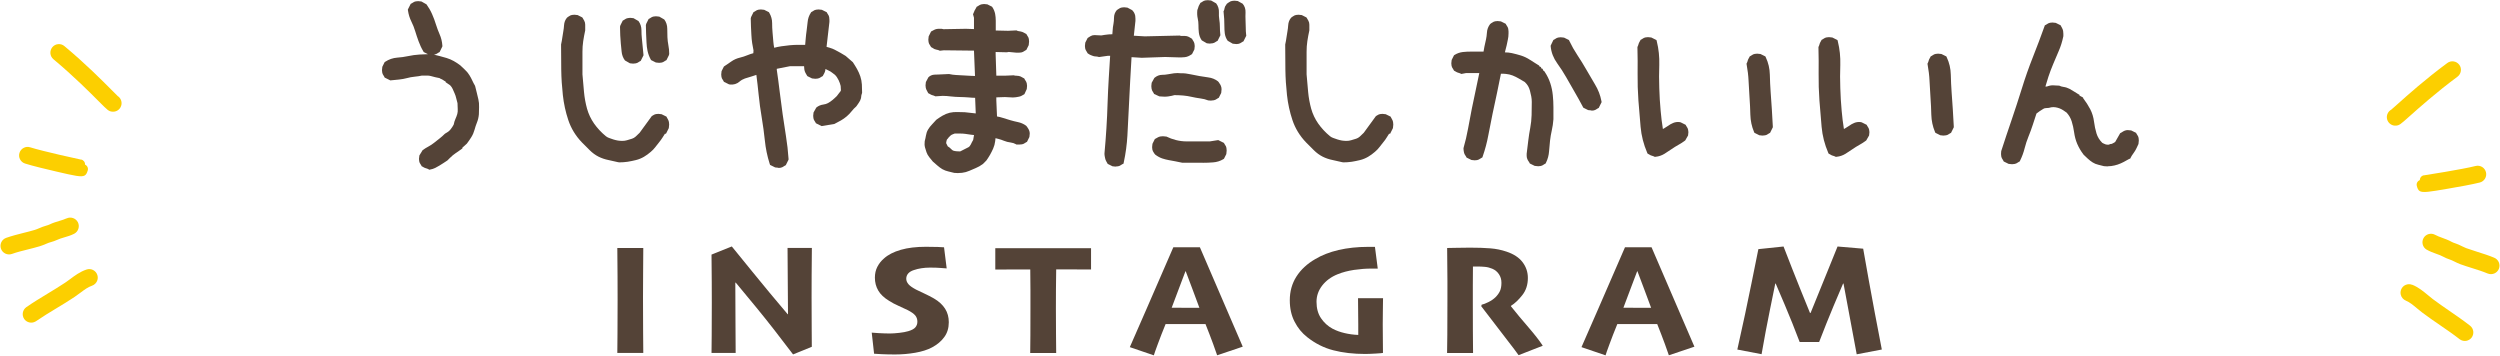 <?xml version="1.0" encoding="UTF-8"?><svg id="_レイヤー_2" xmlns="http://www.w3.org/2000/svg" viewBox="0 0 436 62"><defs><style>.cls-1{fill:none;}.cls-2{fill:#fccf00;}.cls-3{fill:#544337;}</style></defs><g id="header"><g><g><g><path class="cls-3" d="m74.81,29.56l-.16-.08c-.06-.03-.11-.05-.15-.07-.07-.02-.13-.04-.2-.06-.16-.04-.29-.1-.41-.17-.06-.04-.12-.08-.19-.11l-.16-.08-.08-.16c-.03-.06-.07-.13-.12-.19-.12-.16-.2-.33-.23-.52-.03-.15-.04-.29-.04-.41l.07-.6.57-.93c.34-.24.69-.46,1.05-.65.32-.17.63-.38.95-.63.34-.28.68-.54,1-.79.3-.24.58-.48.84-.75l.14-.1c.16-.08.31-.18.47-.29.15-.11.28-.24.39-.37.12-.14.23-.29.33-.45.09-.14.17-.29.25-.43.06-.34.16-.67.3-.98.13-.27.23-.56.32-.85.07-.26.1-.54.08-.85-.02-.35-.03-.7-.04-1.05-.09-.3-.16-.6-.23-.88-.06-.27-.14-.53-.25-.77-.11-.27-.24-.55-.37-.84-.11-.24-.26-.45-.44-.63l-.76-.52-.06-.17c-.09-.01-.26-.11-.41-.23-.07-.05-.13-.09-.21-.12-.15-.05-.29-.12-.41-.21-.24-.04-.48-.1-.72-.15-.28-.07-.55-.14-.8-.21-.2-.06-.43-.08-.68-.08h-.86c-.37.08-.84.16-1.32.2-.43.04-.85.12-1.25.23-.46.12-.93.21-1.42.26l-1.53.15-.98-.49-.08-.16c-.03-.06-.07-.13-.12-.2-.12-.16-.2-.34-.23-.53-.03-.13-.04-.27-.04-.41l.06-.58.4-.81.12-.08c.62-.41,1.32-.65,2.07-.71.63-.04,1.27-.13,1.88-.26.66-.14,1.34-.24,2.03-.28.48-.03.97-.05,1.46-.06l-.74-.37-.08-.14c-.34-.57-.61-1.17-.83-1.77-.21-.58-.41-1.17-.59-1.77-.17-.56-.39-1.11-.65-1.63-.3-.6-.5-1.25-.6-1.94l-.02-.17.5-.99.16-.08c.06-.03.13-.07.2-.12.16-.12.33-.2.52-.23.15-.03.29-.04.41-.04l.58.06.88.5c.39.54.72,1.11.98,1.71.26.58.48,1.19.67,1.8.18.57.39,1.14.63,1.69.28.62.44,1.29.49,1.99v.15s-.48.98-.48.98l-.16.08c-.06.03-.13.07-.19.12-.16.12-.33.2-.52.23-.04,0-.09.02-.13.02.38.08.71.16,1.02.25.41.11.82.23,1.21.34.43.13.85.31,1.24.53.39.22.78.47,1.15.76.28.27.53.51.79.75.31.28.57.6.78.94.2.31.36.63.51.95.13.29.28.58.46.88l.05.14.28,1.13c.09.39.18.76.27,1.13.1.41.14.87.12,1.36-.02.42-.03.84-.03,1.24-.05.55-.17,1.03-.35,1.47-.15.37-.28.76-.39,1.17-.13.48-.32.94-.58,1.35-.24.38-.5.76-.78,1.13l-.78.7v.14l-.62.44c-.2.15-.39.28-.58.4-.16.1-.32.22-.48.36-.17.15-.34.3-.49.45l-.44.44c-.33.22-.53.35-.73.48-.21.14-.44.28-.67.42-.24.14-.48.28-.72.4-.27.14-.58.23-.9.29l-.18.03Z"/><path class="cls-3" d="m107.97,28.3h-.12c-.59-.15-1.17-.27-1.73-.39-.61-.12-1.2-.32-1.74-.59-.55-.28-1.07-.66-1.54-1.13l-1.34-1.34c-1.11-1.15-1.91-2.47-2.39-3.91-.47-1.41-.79-2.87-.95-4.36-.16-1.46-.26-2.96-.28-4.43-.02-1.46-.03-2.93-.03-4.39.1-.47.17-.82.21-1.16.05-.38.11-.75.18-1.13.06-.34.11-.7.13-1.07.03-.5.2-.94.5-1.3l.17-.14c.06-.03.13-.07.19-.12.16-.12.33-.2.52-.23.15-.03.29-.04.41-.04l.58.06.81.41.08.12c.1.16.19.31.27.47.11.21.16.44.16.68v.99c-.15.7-.26,1.29-.35,1.89-.09.59-.13,1.21-.13,1.84v3.94l.27,3.07c.09.99.27,1.97.53,2.92.26.92.67,1.79,1.22,2.58.56.8,1.25,1.54,2.03,2.19.17.14.36.25.56.32.25.09.5.18.77.27.25.08.5.14.77.19.53.08,1.1.11,1.61-.05l.89-.27c.22-.07.43-.19.62-.36.25-.22.48-.45.7-.67l2.12-2.91c.07-.03.13-.07.2-.12.15-.11.33-.19.52-.23.15-.03.29-.04.41-.04l.58.06.85.42.08.16c.04.08.09.17.15.27.1.17.17.34.2.51.03.15.04.3.04.45l-.06.61-.49.98h-.18c-.13.2-.25.4-.38.6-.2.32-.42.63-.66.92-.22.27-.43.53-.63.8-.23.31-.5.59-.8.84-.38.33-.79.63-1.2.87-.43.25-.91.45-1.41.57-.47.12-.95.21-1.42.29-.48.07-.99.11-1.52.11Zm2.47-17.2l-.58-.06-.87-.5c-.33-.44-.53-.96-.58-1.54l-.14-1.4c-.05-.47-.08-.94-.1-1.43-.02-.49-.04-.99-.04-1.5l.06-.24.42-.84.16-.08c.06-.03.13-.07.19-.12.16-.12.33-.2.53-.23.15-.03.29-.05.41-.05l.58.06.87.5c.34.46.52,1,.52,1.62,0,.48.02.95.07,1.39l.29,2.96-.49.98-.16.08c-.06.03-.13.07-.19.12-.16.12-.33.2-.52.23-.16.03-.29.04-.41.04Zm4.52-.14l-.58-.06-.83-.42-.08-.14c-.25-.46-.43-.95-.54-1.46-.1-.48-.16-.98-.18-1.48l-.07-1.48c-.02-.51-.04-1.02-.04-1.53l.06-.24.42-.84.16-.08c.06-.03.13-.07.19-.12.16-.12.33-.2.52-.23.16-.03.29-.04.41-.04l.58.06.87.5c.34.46.52,1,.52,1.62,0,.49.01.99.03,1.48.02.47.08.93.16,1.36.1.49.15,1.01.15,1.54l-.06.24-.42.85-.16.08c-.06.03-.13.07-.19.12-.16.12-.33.2-.52.23-.15.03-.29.04-.41.04Z"/><path class="cls-3" d="m135.77,29.26l-.58-.06-.89-.44-.07-.21c-.42-1.31-.7-2.67-.84-4.05-.14-1.34-.32-2.67-.54-3.97-.23-1.33-.41-2.7-.55-4.08-.11-1.15-.25-2.28-.39-3.39-.26.1-.52.18-.79.26-.4.11-.81.24-1.21.37-.34.12-.66.3-.95.55-.45.39-1,.57-1.67.5l-.19-.05-.85-.42-.08-.16c-.03-.06-.07-.13-.12-.19-.12-.16-.2-.33-.23-.52-.03-.15-.04-.29-.04-.41l.06-.58.41-.81.12-.08c.41-.27.8-.54,1.19-.81.44-.31.94-.53,1.49-.66.45-.11.88-.25,1.29-.42.34-.14.69-.26,1.04-.35l.03-.49c-.09-.4-.16-.82-.23-1.26-.07-.47-.12-.96-.14-1.46l-.07-1.4c-.03-.46-.04-.95-.04-1.46l.06-.24.42-.85.16-.08c.06-.03.13-.07.19-.12.16-.12.33-.2.52-.23.15-.03.29-.04.41-.04l.58.06.82.41.08.13c.32.54.49,1.14.49,1.78,0,.53.02,1.07.07,1.6l.14,1.65c.03.36.08.71.15,1.05.41-.11.84-.2,1.26-.26.49-.07.97-.13,1.46-.18.5-.05,1.03-.07,1.59-.07h1.09l.09-1.03c.04-.51.1-1.01.17-1.5.07-.47.12-.95.17-1.45.05-.59.24-1.13.56-1.62l.08-.12.13-.06c.06-.03.13-.07.19-.12.16-.12.33-.2.53-.23.15-.03.29-.04.41-.04l.58.06.85.42.08.16c.03.07.07.13.12.19.12.16.2.33.23.52.03.15.04.3.04.45v.38l-.5,4.34.52.15c.36.1.7.24,1.03.42l.89.48c.31.17.61.35.9.54l1.25,1.09c.31.47.53.84.74,1.21.22.4.41.82.56,1.26.15.45.24.93.27,1.41.02.44.04.92.04,1.43l-.06.24c-.05.11-.08.21-.08.31,0,.27-.07.53-.19.79-.11.21-.22.4-.35.58-.11.15-.21.3-.3.43l-.1.11c-.24.2-.48.45-.71.74-.27.35-.57.66-.9.94-.32.27-.66.51-1.01.71l-1.14.61-2.22.37-1-.5-.08-.16c-.03-.06-.07-.13-.12-.19-.12-.16-.2-.34-.23-.53-.03-.15-.04-.28-.04-.41l.06-.58.48-.86c.35-.29.77-.47,1.23-.53.3-.04.57-.12.81-.25.26-.14.52-.32.76-.52.27-.22.53-.46.79-.72.04-.07.16-.24.31-.41.13-.15.25-.3.35-.45.01-.02.05-.07.04-.22-.02-.24-.04-.47-.04-.67-.03-.1-.08-.3-.14-.48-.06-.18-.13-.35-.21-.51-.09-.17-.18-.34-.29-.51-.09-.15-.22-.3-.37-.45-.13-.09-.32-.24-.53-.4-.17-.13-.34-.24-.51-.31-.2-.09-.4-.19-.6-.3,0,.08-.02.16-.03.24-.04.21-.11.4-.21.57-.06.1-.11.19-.15.27l-.08.16-.16.08c-.06.03-.13.07-.19.12-.16.12-.34.2-.53.23-.13.03-.27.04-.41.04l-.58-.06-.81-.4-.08-.12c-.11-.16-.19-.31-.27-.47-.1-.19-.16-.4-.19-.61-.03-.18-.04-.36-.04-.53h-2.48l-2.28.45v.18c.18,1.21.35,2.51.51,3.84.16,1.32.33,2.62.51,3.89.18,1.28.38,2.55.58,3.83.21,1.29.36,2.62.45,3.95v.15s-.48.97-.48.97l-.16.08c-.06.03-.13.07-.19.12-.16.12-.34.2-.53.24-.15.03-.29.05-.41.05Z"/><path class="cls-3" d="m167.12,30.19c-.23,0-.47-.01-.71-.04-.4-.11-.71-.18-1.02-.25-.37-.08-.73-.22-1.05-.4-.3-.18-.6-.4-.88-.65-.25-.22-.5-.45-.77-.67l-.62-.76c-.22-.27-.38-.56-.49-.87-.1-.27-.18-.55-.26-.84-.09-.34-.1-.7-.05-1.09.1-.37.16-.66.21-.96.06-.38.18-.75.38-1.08.18-.31.42-.61.7-.9.24-.24.47-.49.69-.75l.1-.09c.33-.24.68-.46,1.03-.67.39-.23.81-.4,1.25-.51.44-.1.9-.14,1.38-.12.42.02.84.03,1.24.03l1.92.21-.11-2.72c-.41-.01-.8-.03-1.15-.07-.96-.09-2.06-.04-3.07-.17-.48-.06-.96-.1-1.44-.1l-1.27.08-.13-.06c-.07-.03-.12-.06-.17-.07-.06-.02-.13-.04-.2-.06-.15-.04-.29-.1-.41-.18-.05-.03-.11-.07-.18-.1l-.16-.08-.08-.16c-.04-.08-.09-.17-.15-.28-.1-.17-.17-.34-.2-.52-.03-.13-.04-.27-.04-.4l.06-.58.44-.83c.27-.27.62-.43,1.02-.46.55-.04,1.17-.02,1.71-.07.29-.02.58-.04.87-.04.46.1.83.15,1.23.17l2.5.14c.25.01.51.02.8.03l-.18-4.42-5.25-.06-.71.08-.14-.07s-.11-.04-.17-.06l-.23-.05c-.31-.06-.48-.14-.64-.26-.06-.05-.13-.09-.19-.12l-.16-.08-.08-.16c-.03-.06-.07-.13-.12-.19-.12-.16-.2-.33-.23-.53-.03-.15-.04-.29-.04-.41l.06-.58.42-.85.16-.08c.08-.04.17-.09.28-.15.17-.1.34-.17.51-.2.14-.03.3-.04.48-.04h.41l.32.07,3.92-.07,1.4.05v-1.98l-.17-.61.08-.17c.04-.07.06-.13.08-.19.02-.07.07-.18.13-.31.05-.11.11-.21.17-.29.03-.05.07-.11.1-.18l.08-.16.16-.08c.06-.03.13-.07.19-.12.15-.11.33-.19.52-.23.16-.03.3-.05.42-.05l.58.06.81.41.08.12c.22.33.37.71.46,1.12.07.37.11.78.11,1.2v1.71l2.15.05,1.47-.07.13.07s.07.03.18.05l.41.07c.21.04.4.11.57.21.1.06.19.11.27.15l.16.08.08.16c.03.06.07.13.12.19.12.16.2.33.23.52.03.15.04.3.04.45l-.06.62-.42.84-.16.08c-.07.03-.13.07-.19.12-.16.12-.34.2-.53.24-.15.03-.3.04-.45.04h-.38l-1.35-.13-.34.06-1.95-.05v.41l.12,3.72h1.47l1.62-.07.12.06s0,0,0,0c0,0,.42.01.67.05.2.03.39.1.56.21.1.06.19.11.27.15l.16.08.08.16c.03.06.07.13.12.19.12.16.2.33.24.52.03.16.05.3.05.42l-.05.56-.41.89-.13.08c-.17.11-.33.2-.47.26-.15.06-.31.1-.49.13l-.41.07c-.17.03-.33.04-.5.04l-1.4-.07-1.5.05v.51l.12,2.82c.34.06.66.13.98.24.43.14.88.27,1.33.41.44.13.88.24,1.32.33.53.11,1.02.32,1.45.64l.16.19c.03.06.07.13.12.19.1.14.18.28.24.43.07.18.11.36.11.54l-.06.61-.42.85-.16.08c-.07.03-.13.07-.19.12-.16.12-.33.2-.52.23-.15.03-.3.04-.45.04h-.52l-.12-.07c-.26-.15-.54-.24-.86-.28-.44-.05-.84-.16-1.21-.31-.3-.13-.61-.23-.95-.32l-.51-.13-.06.53c-.05.44-.17.87-.35,1.28-.17.38-.35.74-.54,1.08-.19.33-.41.67-.65,1.01l-.61.61c-.42.31-.81.52-1.23.7-.39.16-.76.32-1.12.48-.41.18-.84.3-1.28.35-.21.03-.44.04-.67.04Zm-1.84-4.67c.23.12.43.29.62.49.12.13.24.22.35.26.17.06.36.09.57.11.2.02.41.03.63.03l1.46-.74c.09-.06.16-.12.22-.2.07-.08.13-.18.18-.28l.2-.41c.06-.13.13-.25.21-.37l.15-.86c-.19-.01-.37-.03-.54-.06l-.96-.14c-.3-.04-.6-.06-.92-.06h-.95c-.09.04-.18.07-.29.11-.1.03-.19.07-.27.12-.08.05-.15.1-.21.16l-.27.27c-.05.09-.16.23-.28.35-.03.03-.06.07-.07.13-.04.11-.06.22-.08.33-.01.07-.02.14-.02.21l.27.54Z"/><path class="cls-3" d="m194.6,29.06l-.58-.06-.84-.42-.08-.15c-.04-.08-.09-.18-.16-.28-.1-.17-.17-.36-.21-.56l-.07-.36c-.03-.14-.04-.3-.04-.48.14-1.51.25-2.95.34-4.39.09-1.43.16-2.88.2-4.33.05-1.47.12-2.95.21-4.44l.24-3.86h-.39l-1.56.22-.12-.04c-.26-.08-.61-.04-.89-.14-.15-.05-.28-.1-.4-.15-.15-.06-.3-.14-.47-.26l-.11-.08-.06-.12c-.03-.07-.07-.13-.12-.2-.12-.16-.2-.33-.24-.53-.03-.15-.04-.29-.04-.41l.06-.58.41-.81.12-.08c.15-.1.28-.18.4-.25.2-.12.43-.18.68-.18l1.19.06c.17-.04.35-.07.53-.09l.57-.07c.2-.03.43-.04.68-.04h.14c.02-.21.04-.42.05-.63.02-.41.07-.81.15-1.2.06-.33.09-.68.09-1.03,0-.51.16-.96.47-1.33l.17-.13c.06-.03.13-.07.19-.12.16-.12.33-.2.52-.23.15-.03.29-.04.41-.04l.58.06.83.44c.12.13.23.26.32.41.1.18.17.36.21.56.03.17.04.33.04.5v.41l-.28,2.58,1.91.11,6.08-.14.09.03c.08.03.19.04.31.04h.51c.24,0,.47.05.68.16.15.08.31.17.46.27l.12.08.06.13c.03.07.07.13.12.19.11.15.19.32.23.52.03.16.05.3.05.42l-.06.58-.41.81-.12.08c-.16.1-.31.2-.47.27-.2.1-.42.16-.66.19-.2.03-.4.04-.58.04h-.51l-2.35-.07-4.08.14-1.78-.11-.24,4.2c-.09,1.6-.17,3.18-.24,4.75-.07,1.58-.15,3.15-.24,4.7-.09,1.57-.3,3.14-.63,4.67l-.05.25-.23.11c-.06.03-.13.07-.19.12-.16.12-.33.2-.52.23-.16.03-.29.04-.41.04Zm15.14-.68h-3.56c-.48-.1-.85-.18-1.22-.25l-1.14-.21c-.39-.07-.77-.17-1.13-.29-.39-.13-.8-.35-1.21-.66l-.15-.18c-.04-.07-.08-.14-.13-.2-.11-.15-.19-.32-.23-.52-.03-.15-.04-.29-.04-.41l.06-.58.42-.84.16-.08c.08-.04.17-.09.28-.16.16-.1.34-.17.51-.2.15-.03.3-.04.45-.04l.62.06c.51.25,1.07.46,1.67.61.59.15,1.21.23,1.82.23h4.08l1.46-.23,1,.5.08.16c.03.06.07.13.12.19.12.16.2.33.23.52.03.15.04.3.04.45l-.06.62-.41.82-.13.08c-.53.32-1.12.5-1.77.55-.59.05-1.18.07-1.79.07Zm1.51-10.83l-.54-.04c-.42-.17-.87-.28-1.34-.34-.54-.07-1.07-.17-1.56-.28-.45-.11-.94-.18-1.43-.23-.51-.04-1.03-.07-1.56-.07-.06.03-.26.08-.47.12-.23.05-.43.09-.63.11-.2.03-.42.04-.65.04l-.87-.05-.93-.42-.08-.17c-.03-.06-.07-.13-.12-.19-.12-.16-.2-.35-.24-.58-.03-.17-.04-.32-.04-.43l.06-.58.47-.85c.42-.36.88-.54,1.37-.54.33,0,.65-.03.96-.09.36-.07.72-.13,1.1-.18.4-.05.82-.05,1.23,0,.57-.02,1.1.06,1.66.18.52.11,1.03.21,1.53.3.49.09,1.01.17,1.55.24.64.08,1.21.31,1.7.69l.15.18c.03.06.07.13.12.19.1.13.18.27.24.43.07.18.11.37.11.57l-.06.65-.42.84-.15.08c-.07.03-.13.07-.19.12-.16.12-.34.2-.53.24-.16.03-.29.04-.41.04Zm4.32-9.87l-.58-.06-.88-.51c-.28-.39-.45-.83-.51-1.31-.05-.41-.07-.84-.07-1.29,0-.42-.01-.82-.03-1.2-.02-.38-.06-.77-.1-1.17l-.02-.16.07-.14c.03-.06.05-.11.06-.16.02-.08.04-.18.06-.28.04-.22.14-.4.28-.55l.08-.16.23-.18c.06-.03.13-.07.19-.12.16-.12.33-.2.53-.23.15-.03.29-.04.41-.04l.58.06.85.47c.36.43.53.94.5,1.54-.02.44-.02.87,0,1.28.02.44.04.9.04,1.36,0,.44.02.85.07,1.24l.02.16-.49.98-.16.08c-.06.03-.13.07-.19.12-.17.12-.34.2-.53.24-.13.03-.27.04-.41.04Zm-4.52-.07l-.58-.06-.88-.51c-.28-.39-.45-.85-.51-1.35-.05-.43-.07-.87-.07-1.33,0-.39-.04-.76-.12-1.11-.1-.44-.13-.93-.08-1.44l.05-.19c.03-.06.06-.12.07-.17.02-.06.04-.12.06-.2.04-.15.1-.29.18-.41.03-.05.07-.11.1-.18l.08-.16.16-.08c.06-.03.13-.07.19-.12.16-.12.33-.2.53-.23.15-.03.29-.04.41-.04l.58.06.88.5c.35.47.51,1,.48,1.58-.02.42,0,.82.06,1.19.07.44.11.89.11,1.35,0,.42.02.85.07,1.28l.02.15-.49.98-.16.08c-.06.03-.13.07-.19.12-.16.12-.34.2-.53.23-.15.03-.29.04-.41.04Z"/><path class="cls-3" d="m234.26,28.3h-.12c-.59-.15-1.17-.27-1.73-.39-.61-.12-1.2-.32-1.74-.59-.55-.28-1.07-.66-1.54-1.13l-1.34-1.34c-1.11-1.15-1.91-2.47-2.39-3.91-.47-1.41-.79-2.87-.95-4.36-.16-1.46-.26-2.96-.28-4.43-.02-1.46-.03-2.93-.03-4.39.1-.47.17-.82.21-1.16.05-.38.11-.75.18-1.13.06-.34.11-.7.13-1.07.03-.5.2-.94.5-1.3l.17-.14c.06-.03.13-.07.19-.12.16-.12.33-.2.52-.23.15-.03.29-.04.41-.04l.58.06.81.41.08.12c.1.16.19.31.27.47.11.21.16.44.16.68v.99c-.15.7-.26,1.29-.35,1.89-.09.59-.13,1.21-.13,1.84v3.94l.27,3.07c.09.99.27,1.97.53,2.92.26.92.67,1.79,1.22,2.58.56.8,1.25,1.54,2.03,2.19.17.14.36.25.56.32.25.09.5.18.77.27.25.08.5.14.77.19.53.08,1.11.11,1.61-.05l.89-.27c.22-.07.43-.19.62-.36.25-.22.48-.45.7-.67l2.12-2.91c.07-.03.13-.07.2-.12.15-.11.33-.19.52-.23.15-.03.29-.04.41-.04l.58.06.85.42.08.16c.04.08.09.17.15.27.1.17.17.34.2.51.03.15.04.3.04.45l-.06.61-.49.98h-.18c-.13.2-.25.4-.38.6-.19.32-.41.63-.66.92-.22.27-.43.53-.63.8-.23.31-.5.59-.8.84-.38.33-.79.63-1.2.87-.43.25-.91.45-1.41.57-.47.12-.95.21-1.42.29-.48.07-.99.11-1.52.11Z"/><path class="cls-3" d="m268.23,28.99l-.58-.06-.85-.42-.08-.16c-.03-.06-.07-.13-.12-.19-.1-.13-.18-.27-.24-.43-.07-.18-.11-.36-.11-.54v-.38l.28-2.29c.09-.77.21-1.52.35-2.26.13-.7.21-1.43.23-2.18.02-.77.03-1.54.03-2.31,0-.33-.03-.65-.09-.96-.07-.33-.14-.66-.23-1-.08-.29-.19-.56-.32-.79-.14-.24-.33-.48-.57-.71-.27-.15-.64-.38-1.02-.6-.37-.22-.75-.4-1.12-.55-.36-.14-.76-.23-1.16-.27-.29-.03-.58-.04-.87-.03-.21,1.11-.44,2.22-.68,3.34-.27,1.25-.54,2.49-.79,3.7-.25,1.21-.49,2.42-.72,3.65-.23,1.26-.56,2.5-.98,3.71l-.07.2-.19.1c-.06.03-.13.07-.19.12-.17.12-.34.2-.53.24-.13.03-.27.04-.41.04l-.58-.06-.85-.42-.08-.16c-.03-.06-.07-.13-.12-.19-.11-.15-.19-.3-.23-.46-.02-.1-.05-.21-.07-.34-.03-.15-.04-.29-.04-.41l.02-.15c.31-1.07.57-2.19.78-3.34.21-1.17.42-2.31.65-3.44.23-1.12.47-2.26.72-3.43.2-.95.4-1.88.59-2.82h-2.3l-.83.16-.16-.08c-.06-.03-.12-.06-.17-.07-.06-.02-.12-.04-.2-.06-.15-.04-.29-.1-.41-.18-.05-.03-.12-.07-.19-.11l-.15-.08-.08-.15c-.03-.06-.07-.13-.12-.2-.12-.16-.2-.33-.23-.52-.03-.15-.04-.29-.04-.41l.06-.58.41-.82.13-.08c.43-.27.91-.43,1.42-.49.45-.05.91-.07,1.36-.07h2.24c.04-.28.09-.56.15-.85.09-.43.18-.86.28-1.27.08-.38.14-.78.16-1.18.03-.54.21-1.04.55-1.49l.18-.15c.06-.03.13-.07.2-.12.16-.12.33-.2.52-.23.15-.03.29-.04.41-.04l.58.06.84.42.08.16c.03.06.07.13.12.19.12.16.2.33.24.52.03.16.05.3.05.45v.38c0,.36-.04.72-.12,1.07l-.2.96c-.07.33-.15.66-.25.99-.02.09-.05.18-.06.26.42,0,.82.05,1.21.13.54.12,1.07.26,1.59.42.54.17,1.07.42,1.57.75.45.29.9.57,1.35.85l.26.16v.11l.28.14.14.28h.14l.21.41h.09l.16.24c.39.59.7,1.23.92,1.91.22.67.36,1.36.43,2.06.07.68.11,1.39.11,2.11v2.09c-.05.7-.15,1.35-.29,1.97-.13.57-.23,1.16-.3,1.76-.07.61-.13,1.23-.17,1.86-.05.71-.23,1.37-.53,1.98l-.08.16-.16.08c-.06.03-.13.07-.19.12-.16.12-.33.2-.52.23-.16.03-.29.04-.41.04Zm9.32-9.73l-.58-.06-.84-.42-.08-.15c-.45-.86-.93-1.72-1.43-2.58-.5-.87-1-1.73-1.47-2.57-.47-.83-1.01-1.66-1.58-2.45-.65-.9-1.03-1.88-1.13-2.93v-.15s.47-.98.47-.98l.16-.08c.06-.03.13-.07.19-.12.16-.12.33-.2.52-.23.16-.03.29-.04.41-.04l.58.06.85.42.08.17c.4.84.87,1.67,1.4,2.47.56.84,1.08,1.69,1.56,2.53.48.84.98,1.69,1.5,2.56.56.92.94,1.9,1.13,2.92l.03.18-.5,1.01-.16.08c-.06.03-.13.07-.19.12-.16.12-.34.2-.53.24-.15.03-.29.04-.41.04Z"/><path class="cls-3" d="m288.6,27.36l-.14-.07c-.06-.03-.12-.06-.17-.07-.06-.02-.13-.04-.2-.06-.15-.04-.29-.1-.4-.18-.05-.03-.11-.07-.18-.1l-.17-.09-.08-.18c-.61-1.42-1-2.92-1.14-4.48-.14-1.51-.26-3.04-.38-4.6-.11-1.56-.16-3.13-.14-4.67.02-1.51.01-3.04-.03-4.53v-.14s.06-.12.06-.12c.03-.06.06-.12.07-.17.02-.06.04-.12.06-.2.04-.15.1-.29.18-.41.03-.05.07-.11.1-.18l.08-.16.16-.08c.06-.03.13-.07.19-.12.16-.12.33-.2.53-.23.16-.03.29-.04.41-.04l.58.06.9.45.06.24c.33,1.32.47,2.69.43,4.09-.05,1.33-.05,2.69,0,4.04.04,1.36.12,2.69.24,3.98.09,1.04.22,2.1.39,3.16.07-.04.13-.08.2-.11.23-.13.46-.27.7-.44.28-.21.58-.38.9-.51.36-.15.75-.2,1.17-.14l.16.05.84.42.08.16c.03.06.07.13.12.19.12.15.19.33.23.52.03.16.05.29.05.41l-.06.58-.5.87c-.38.29-.79.55-1.23.79-.39.22-.78.46-1.15.72-.4.28-.81.55-1.23.81-.48.29-.99.47-1.53.52l-.15.02Zm18.81-3.71l-.58-.06-.86-.43-.08-.18c-.39-.93-.6-1.92-.63-2.97-.02-.97-.07-1.96-.14-2.96-.07-1.01-.13-1.99-.17-2.96-.04-.93-.16-1.87-.33-2.8l-.03-.18.08-.16c.03-.06.06-.12.07-.17.02-.06.04-.12.06-.2.04-.15.1-.29.18-.41.03-.05.07-.11.1-.18l.08-.16.16-.08c.06-.03.13-.07.19-.12.16-.12.33-.2.53-.23.15-.03.29-.04.41-.04l.58.06.85.42.08.17c.44.93.68,1.95.7,3.02.02,1,.07,2.01.14,3.03l.21,3.01c.07.99.12,1.98.17,2.99v.14s-.48.97-.48.97l-.16.08c-.06.03-.13.07-.19.12-.16.12-.33.2-.52.23-.15.03-.29.04-.41.04Z"/><path class="cls-3" d="m320.17,27.36l-.14-.07c-.06-.03-.12-.06-.17-.07-.06-.02-.13-.04-.2-.06-.15-.04-.29-.1-.4-.18-.05-.03-.11-.07-.18-.1l-.17-.09-.08-.18c-.61-1.42-1-2.92-1.14-4.48-.14-1.51-.26-3.04-.38-4.6-.11-1.56-.16-3.13-.14-4.67.02-1.51.01-3.04-.03-4.53v-.14s.06-.12.06-.12c.03-.06.06-.12.07-.17.02-.06.04-.12.06-.2.04-.15.1-.29.18-.41.03-.05.07-.11.1-.18l.08-.16.16-.08c.06-.03.13-.07.19-.12.16-.12.33-.2.53-.23.16-.03.29-.04.41-.04l.58.06.9.45.06.24c.33,1.32.47,2.69.43,4.09-.05,1.33-.05,2.69,0,4.04.04,1.35.12,2.69.24,3.98.09,1.04.22,2.1.39,3.16.07-.04.13-.08.2-.11.23-.13.46-.27.7-.44.28-.21.58-.38.9-.51.36-.15.75-.2,1.17-.14l.16.05.84.42.08.16c.03.06.07.13.12.19.12.15.19.33.23.52.03.16.05.29.05.41l-.06.58-.5.87c-.38.29-.79.55-1.23.79-.39.22-.78.46-1.15.72-.4.28-.81.55-1.23.81-.48.29-.99.47-1.53.52l-.15.02Zm18.8-3.71l-.58-.06-.86-.43-.08-.18c-.39-.93-.6-1.92-.63-2.97-.02-.97-.07-1.96-.14-2.96-.07-1.01-.13-1.99-.17-2.96-.04-.93-.16-1.87-.33-2.8l-.03-.18.08-.16c.03-.06.06-.12.07-.17.02-.06.04-.12.06-.2.04-.15.1-.29.18-.41.03-.05.07-.11.1-.18l.08-.16.16-.08c.06-.03.13-.07.19-.12.16-.12.33-.2.53-.23.15-.03.29-.04.41-.04l.58.06.85.42.08.17c.44.93.68,1.95.7,3.02.02,1,.07,2.01.14,3.03l.21,3.01c.07.99.12,1.98.17,2.99v.14s-.48.97-.48.97l-.16.08c-.06.03-.13.07-.19.12-.16.12-.33.2-.52.23-.15.03-.29.04-.41.04Z"/><path class="cls-3" d="m367.58,29.02c-.21,0-.42-.01-.65-.04-.4-.11-.7-.18-.99-.25-.36-.08-.69-.22-.99-.41-.28-.18-.56-.39-.83-.64-.26-.23-.5-.47-.74-.7-.49-.64-.84-1.26-1.11-1.88-.27-.63-.45-1.32-.55-2.05-.09-.65-.23-1.29-.42-1.89-.18-.57-.48-1.08-.88-1.52-.15-.11-.38-.28-.61-.42-.22-.14-.44-.25-.65-.33-.22-.08-.45-.14-.69-.18-.23-.04-.47-.03-.73,0-.23.09-.57.14-.9.14-.18,0-.34.04-.48.13-.22.13-.44.27-.66.42-.18.13-.36.26-.54.4-.21.63-.42,1.28-.63,1.93-.23.71-.49,1.42-.77,2.1-.26.64-.48,1.31-.66,2.01-.19.77-.46,1.49-.79,2.16l-.08.16-.16.08c-.06.03-.13.07-.19.12-.15.12-.33.19-.52.23-.15.03-.3.05-.45.05l-.61-.06-.85-.42-.08-.16c-.03-.07-.07-.13-.12-.2-.11-.15-.19-.32-.23-.52-.03-.15-.04-.29-.04-.41l.03-.51c.59-1.83,1.2-3.65,1.82-5.46.61-1.8,1.21-3.62,1.78-5.46.57-1.85,1.22-3.7,1.93-5.49.71-1.8,1.39-3.59,2.01-5.33l.07-.2.2-.1c.06-.03.13-.07.19-.12.15-.11.32-.19.52-.23.15-.03.29-.04.41-.04l.58.06.85.42.08.16c.04.08.09.17.15.27.1.17.17.36.21.56.03.17.04.33.04.5v.41c-.2.97-.46,1.79-.8,2.57l-.96,2.26c-.31.73-.59,1.48-.84,2.22-.18.55-.36,1.12-.53,1.73h.25c.12-.04.25-.08.38-.12.22-.06.43-.09.63-.09l1.16.06c.22.11.47.19.73.22.38.05.73.17,1.04.33.26.14.52.3.78.46.25.16.48.3.71.44l.26.15v.13l.62.34.03.13c.47.62.88,1.25,1.22,1.9.35.67.57,1.41.67,2.2.09.7.23,1.38.43,2.04.18.59.51,1.14,1,1.63.04.01.15.08.27.14.11.06.23.1.34.14.08.03.16.04.24.04h.3c.15-.09.33-.14.52-.14l.44-.23c.06-.03.11-.07.16-.12l.86-1.51.14-.07c.07-.03.13-.07.2-.12.12-.09.27-.17.43-.24.17-.07.36-.11.54-.11l.61.06.85.42.08.16c.03.06.07.13.12.19.12.16.2.34.24.53.03.15.04.3.04.45l-.06.61c-.09.18-.18.36-.26.56-.1.23-.22.44-.34.65-.12.2-.26.39-.4.59-.12.15-.21.31-.29.46l-.15.29-.2.07c-.32.19-.64.36-.94.52-.32.17-.67.32-1.04.45-.37.12-.75.21-1.13.26-.19.03-.4.04-.61.04Z"/></g><g><path class="cls-3" d="m112.19,61.55h-4.53c0-.77.02-1.9.03-3.36.01-1.47.02-3.46.02-5.97,0-1.06,0-2.39-.01-4.01,0-1.62-.02-3.27-.04-4.96h4.53c0,1.25-.02,2.69-.03,4.31s-.02,3.07-.02,4.34c0,2.58,0,4.57.02,5.98s.02,2.63.03,3.67Z"/><path class="cls-3" d="m141.59,43.24c-.02,1.59-.03,3.18-.04,4.78,0,1.6-.01,2.86-.01,3.77,0,2.07,0,3.93.02,5.57.01,1.64.02,2.68.02,3.12l-3.27,1.33c-2.31-3.06-4.44-5.79-6.41-8.19-1.96-2.39-3.16-3.84-3.59-4.34l-.07.03c0,1.96.01,4.33.03,7.11.02,2.78.03,4.5.03,5.13h-4.21c0-.46.02-1.46.03-3.01.01-1.55.02-3.48.02-5.78,0-.94,0-2.14-.01-3.62,0-1.47-.02-3.05-.04-4.74l3.54-1.42c.4.48,1.59,1.95,3.57,4.39,1.98,2.44,4.04,4.92,6.18,7.44l.05-.03c0-1.26-.01-3.12-.04-5.59-.03-2.47-.04-4.45-.04-5.95h4.22Z"/><path class="cls-3" d="m165.47,56.2c0,1-.26,1.87-.79,2.59-.52.72-1.24,1.32-2.14,1.8-.79.42-1.77.73-2.93.93s-2.34.3-3.52.3c-.86,0-1.62-.02-2.3-.05-.68-.03-1.13-.06-1.35-.08l-.41-3.68c.11.02.53.05,1.25.09s1.37.06,1.95.06c.43,0,.96-.04,1.6-.11.64-.07,1.17-.17,1.6-.3.57-.17.98-.39,1.21-.66.23-.27.35-.6.35-.99,0-.44-.13-.8-.38-1.1-.26-.3-.69-.6-1.31-.92-.38-.19-.9-.43-1.55-.72-.65-.29-1.21-.58-1.67-.88-.89-.54-1.53-1.14-1.92-1.82-.39-.67-.58-1.42-.58-2.24,0-.7.14-1.33.43-1.89s.67-1.04,1.14-1.44c.72-.66,1.7-1.16,2.94-1.52,1.24-.36,2.7-.53,4.39-.53.8,0,1.49.01,2.07.03.58.02.94.04,1.09.06l.46,3.68c-.23,0-.59-.03-1.08-.08s-1.11-.06-1.85-.06c-.51,0-1,.04-1.47.11-.47.07-.92.18-1.35.33-.4.13-.72.32-.95.57-.23.26-.35.57-.35.93,0,.34.13.65.38.95.25.3.7.61,1.34.95.42.21.91.44,1.47.7.56.26,1.11.54,1.65.85.87.51,1.51,1.11,1.94,1.79.43.68.64,1.47.64,2.35Z"/><path class="cls-3" d="m190.29,47c-.38,0-1.11,0-2.19-.01-1.08,0-2.37-.01-3.9-.01-.02,1.43-.03,2.58-.04,3.45,0,.87-.01,1.99-.01,3.36,0,1.56,0,3.06.02,4.52.01,1.45.02,2.54.03,3.25h-4.53c0-.68.02-1.72.03-3.12,0-1.4.01-2.95.01-4.66v-3.21c0-.88,0-2.08-.03-3.58-1.5,0-2.83,0-4.01.01-1.18,0-1.87.01-2.09.01v-3.73c.71,0,1.87,0,3.49,0,1.61,0,3.22,0,4.83,0,1.85,0,3.62,0,5.31,0,1.69,0,2.71,0,3.07,0v3.73Z"/><path class="cls-3" d="m216.73,60.46l-4.46,1.5c-.09-.3-.33-.96-.7-1.98-.37-1.02-.82-2.17-1.33-3.46h-6.96c-.53,1.3-.99,2.47-1.36,3.49-.38,1.02-.61,1.67-.69,1.96l-4.19-1.43c.25-.55,1.2-2.72,2.85-6.51,1.65-3.79,3.23-7.43,4.74-10.91h4.63c1.57,3.66,3.18,7.4,4.83,11.21,1.65,3.81,2.53,5.86,2.65,6.14Zm-7.56-6.79c-.35-.93-.73-1.95-1.14-3.07-.41-1.12-.83-2.21-1.24-3.29h-.05c-.35.89-.76,1.98-1.24,3.28-.48,1.3-.87,2.33-1.16,3.08h0s4.84.01,4.84.01h0Z"/><path class="cls-3" d="m241.2,52.05c0,.69-.02,1.46-.03,2.31s-.02,1.59-.02,2.22c0,.86,0,1.72.02,2.59s.02,1.66.02,2.38c-.12.03-.54.07-1.26.11-.72.04-1.33.07-1.83.07-2.06,0-3.91-.21-5.56-.64-1.65-.42-3.17-1.19-4.56-2.29-.92-.72-1.66-1.62-2.21-2.71-.56-1.08-.83-2.32-.83-3.72,0-1.54.38-2.92,1.15-4.13.77-1.21,1.86-2.23,3.28-3.05,1.15-.69,2.5-1.22,4.07-1.59,1.56-.36,3.29-.55,5.17-.55.24,0,.45,0,.64,0,.19,0,.37,0,.54,0l.49,3.79h-1.16c-.94,0-1.93.08-2.98.23-1.05.16-2,.41-2.84.75-1.15.46-2.05,1.13-2.71,1.98-.66.86-.99,1.8-.99,2.83,0,1.14.26,2.1.79,2.87.52.77,1.19,1.38,2,1.82.64.34,1.34.59,2.11.77.77.18,1.56.29,2.38.32,0-.17,0-.79,0-1.85,0-1.06-.02-2.57-.04-4.55h4.38Z"/><path class="cls-3" d="m269.02,60.31l-4.18,1.63c-.34-.49-1-1.37-1.99-2.64-.99-1.27-2.5-3.23-4.52-5.89l.07-.27c.3-.06.7-.22,1.19-.46s.9-.53,1.23-.85c.34-.34.59-.69.77-1.07.17-.37.26-.85.26-1.44s-.14-1.05-.43-1.49-.68-.76-1.18-.97c-.41-.17-.83-.28-1.27-.32s-.86-.06-1.27-.06h-.82c0,1.08-.02,2.19-.02,3.33,0,1.13,0,2.15,0,3.06,0,1.49,0,3.11.01,4.87,0,1.76.02,3.04.03,3.82h-4.53c0-.72.02-1.78.04-3.18.01-1.4.02-3.47.02-6.2,0-.73,0-1.77,0-3.13,0-1.36-.02-3.29-.05-5.8.26,0,.81,0,1.65-.03.83-.02,1.61-.03,2.33-.03,1.36,0,2.54.04,3.54.12s1.94.27,2.82.57c1.27.42,2.21,1.04,2.82,1.85.62.82.92,1.73.92,2.75,0,1.17-.32,2.17-.97,2.99-.65.83-1.31,1.45-1.98,1.87v.08c.95,1.19,1.96,2.41,3.03,3.64,1.07,1.24,1.91,2.31,2.51,3.22Z"/><path class="cls-3" d="m295.51,60.46l-4.46,1.5c-.09-.3-.33-.96-.7-1.98-.37-1.02-.82-2.17-1.33-3.46h-6.96c-.53,1.3-.99,2.47-1.36,3.49-.38,1.02-.61,1.67-.69,1.96l-4.2-1.43c.25-.55,1.2-2.72,2.85-6.51,1.65-3.79,3.23-7.43,4.74-10.91h4.63c1.57,3.66,3.18,7.4,4.83,11.21,1.65,3.81,2.53,5.86,2.65,6.14Zm-7.56-6.79c-.35-.93-.73-1.95-1.14-3.07-.41-1.12-.83-2.21-1.24-3.29h-.05c-.35.89-.76,1.98-1.24,3.28s-.87,2.33-1.16,3.08h0s4.84.01,4.84.01h0Z"/><path class="cls-3" d="m328.17,60.96l-4.36.83-2.3-12.33-.07-.02c-.25.57-.79,1.85-1.63,3.84-.84,2-1.69,4.12-2.55,6.36h-3.4c-.85-2.24-1.71-4.39-2.58-6.44-.88-2.05-1.41-3.3-1.6-3.75h-.07c-.09.44-.4,1.93-.91,4.47-.52,2.54-1.01,5.16-1.48,7.85l-4.23-.81c.96-4.27,1.78-8.12,2.47-11.56.69-3.44,1.09-5.43,1.2-5.95l4.39-.46c.13.36.63,1.65,1.52,3.9.88,2.24,1.91,4.8,3.09,7.68h.11c.94-2.29,1.94-4.74,2.99-7.36,1.06-2.62,1.63-4.02,1.71-4.22l4.47.38c.05.31.38,2.17.99,5.57s1.37,7.41,2.26,12.01Z"/></g><g><g><path class="cls-2" d="m20.5,16.72c-.19-.17-.64-.62-1.11-1.1-1.57-1.58-4.5-4.53-8.16-7.58-.31-.26-.69-.38-1.09-.34-.39.03-.75.22-1.01.53-.25.31-.37.69-.34,1.09.04.4.22.75.53,1.01,3.53,2.95,6.4,5.83,7.96,7.4,1.5,1.5,1.65,1.66,2.24,1.74.33.04.65-.02.92-.17.32-.18.58-.48.69-.85.02-.05.05-.2.06-.25.08-.59-.2-1.17-.7-1.47Z"/><path class="cls-2" d="m14.15,27.84c-.28-.05-6.6-1.43-8.89-2.15-.38-.12-.78-.09-1.13.1-.35.18-.61.49-.73.87-.12.38-.09.78.1,1.13.18.35.49.61.87.73,1.31.42,3.75,1,5.55,1.42,3.1.72,4.28.99,4.84.67.27-.15.4-.43.54-.87.13-.42-.08-.86-.47-1.03.03-.42-.26-.8-.68-.89Z"/><path class="cls-2" d="m11.59,38.09c-.35.17-.78.3-1.24.44-.53.16-1.13.33-1.71.62-.18.09-.38.14-.6.21-.2.06-.4.12-.59.19-.23.08-.45.17-.69.28-.22.09-.44.19-.68.26-.65.2-1.32.36-1.99.53-.99.25-2.01.51-3.01.86-.37.13-.68.4-.85.76-.17.36-.19.76-.06,1.14.27.77,1.12,1.18,1.9.91.86-.31,1.82-.55,2.75-.78.72-.18,1.43-.36,2.13-.57.35-.11.68-.24,1.03-.39.16-.07.32-.14.49-.2.13-.05.25-.08.42-.13.35-.1.7-.21,1.06-.38.36-.18.79-.3,1.25-.44.56-.16,1.13-.33,1.71-.62.02-.01.05-.02.07-.04.33-.18.58-.49.69-.85,0,0,0,0,0,0,.12-.37.09-.76-.08-1.11-.36-.73-1.26-1.04-1.99-.68Z"/><path class="cls-2" d="m15.08,47.01c-1.13.38-2.04,1.06-2.88,1.69-.28.21-.55.41-.84.6-.98.65-2.02,1.28-3.04,1.9-1.23.74-2.49,1.51-3.72,2.36-.67.47-.84,1.39-.38,2.07.44.63,1.29.82,1.95.45.04-.02.08-.05.12-.07,1.15-.79,2.38-1.54,3.59-2.27,1.04-.63,2.11-1.27,3.13-1.96.34-.23.67-.47,1-.72.72-.54,1.34-1,2.03-1.23.44-.15.8-.51.94-.96.1-.31.09-.63-.01-.93-.13-.38-.39-.68-.75-.86-.36-.18-.76-.2-1.14-.07Z"/></g><g><path class="cls-2" d="m417.05,19.11c.2-.16.67-.59,1.17-1.03,1.66-1.49,4.76-4.26,8.59-7.09.32-.24.71-.34,1.11-.28.39.06.74.27.98.59.24.32.33.71.27,1.1-.06.39-.27.74-.59.98-3.7,2.74-6.73,5.45-8.38,6.92-1.58,1.41-1.75,1.56-2.34,1.61-.33.03-.65-.06-.91-.23-.31-.2-.55-.51-.64-.89-.01-.05-.04-.21-.04-.25-.04-.6.27-1.15.79-1.43Z"/><path class="cls-2" d="m422.74,30.58c.28-.04,6.67-1.04,9-1.63.38-.1.78-.04,1.13.16.34.2.58.53.68.91.1.39.04.79-.16,1.13-.2.34-.53.58-.91.68-1.34.34-3.8.78-5.63,1.09-3.14.54-4.33.74-4.87.39-.26-.17-.38-.46-.49-.9-.11-.42.13-.85.53-1,0-.42.31-.79.73-.84Z"/><path class="cls-2" d="m424.7,40.96c.34.19.77.35,1.21.51.52.19,1.11.4,1.68.72.17.1.37.16.59.24.2.07.39.14.58.22.22.1.44.2.67.32.21.11.43.21.66.3.64.23,1.3.44,1.96.65.97.31,1.98.62,2.95,1.03.36.15.65.44.8.81.15.37.15.77,0,1.14-.32.76-1.19,1.11-1.95.8-.85-.36-1.78-.65-2.7-.94-.71-.22-1.41-.44-2.09-.69-.34-.13-.66-.28-1-.45-.16-.08-.31-.16-.48-.23-.12-.05-.25-.1-.42-.16-.34-.12-.69-.25-1.04-.45-.35-.2-.77-.35-1.22-.51-.55-.2-1.11-.4-1.67-.72-.02-.01-.04-.03-.07-.04-.32-.2-.55-.52-.64-.89,0,0,0,0,0,0-.09-.37-.04-.76.15-1.1.4-.71,1.31-.96,2.03-.56Z"/><path class="cls-2" d="m420.7,49.66c1.1.45,1.97,1.18,2.78,1.85.26.22.53.44.8.65.94.71,1.94,1.39,2.92,2.07,1.18.81,2.4,1.65,3.58,2.57.64.5.76,1.44.26,2.09-.48.61-1.33.75-1.97.34-.04-.03-.08-.05-.12-.08-1.1-.86-2.29-1.67-3.45-2.47-1-.69-2.03-1.39-3.01-2.13-.33-.25-.64-.51-.96-.77-.69-.58-1.28-1.07-1.95-1.35-.43-.18-.77-.56-.88-1.01-.08-.31-.06-.63.06-.93.15-.37.43-.66.8-.81.37-.15.77-.16,1.14,0Z"/></g></g></g><rect class="cls-1" width="436" height="62"/></g></g></svg>